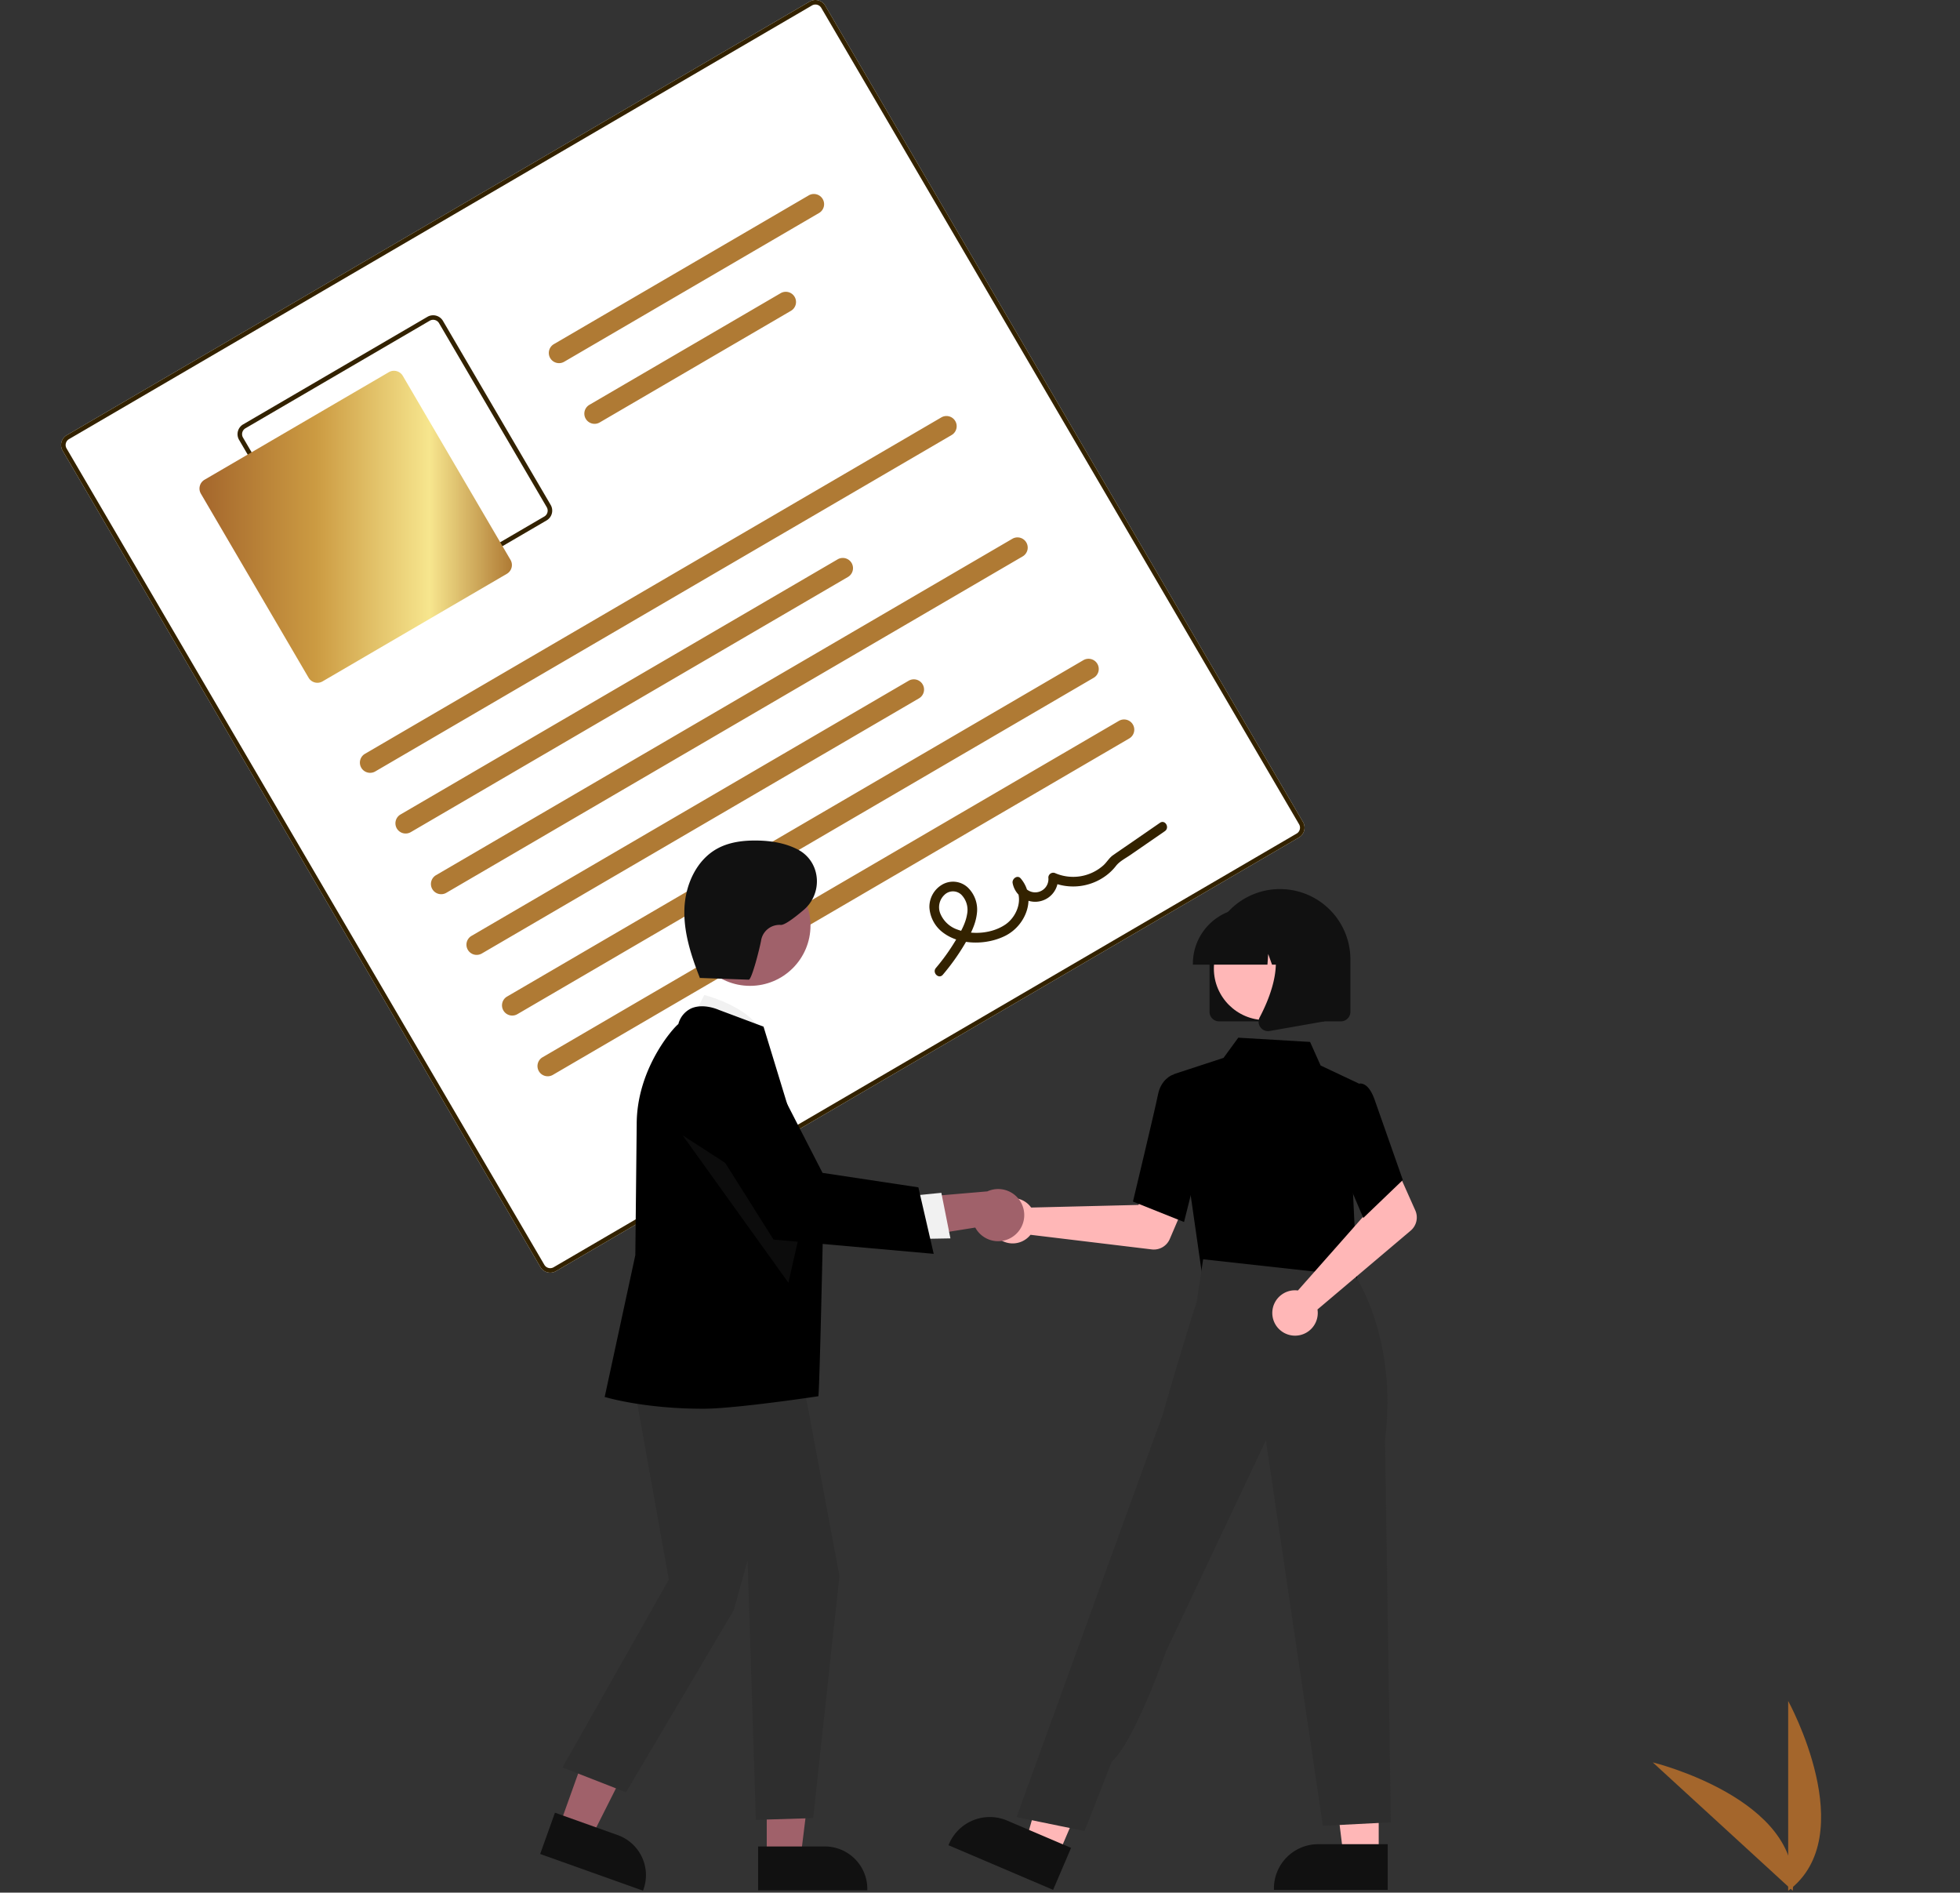 <svg xmlns="http://www.w3.org/2000/svg" width="376" height="363" fill="none"><rect width="100%" height="100%" fill="#333333" stroke="none"/><path fill="#A4662C" d="M343.038 362.638v-36.404s14.209 25.809 0 36.404Z"/><path fill="#A4662C" d="m343.916 362.631-26.859-24.618s28.651 7.002 26.859 24.618Z"/><path fill="#fff" d="m249.182 160.625-142.53 83.172a2.177 2.177 0 0 1-1.651.225 2.175 2.175 0 0 1-1.328-1.005L12.017 86.444a2.174 2.174 0 0 1 .781-2.975L155.328.297a2.183 2.183 0 0 1 2.979.78l91.656 156.573a2.176 2.176 0 0 1-.781 2.975Z"/><path fill="#320" d="m249.182 160.625-142.53 83.172a2.177 2.177 0 0 1-1.651.225 2.175 2.175 0 0 1-1.328-1.005L12.017 86.444a2.174 2.174 0 0 1 .781-2.975L155.328.297a2.183 2.183 0 0 1 2.979.78l91.656 156.573a2.176 2.176 0 0 1-.781 2.975ZM13.238 84.22a1.306 1.306 0 0 0-.469 1.785l91.656 156.573a1.306 1.306 0 0 0 1.788.468l142.529-83.172a1.303 1.303 0 0 0 .469-1.785L157.555 1.516a1.305 1.305 0 0 0-1.787-.468L13.238 84.22Z"/><path fill="#320" d="m104.857 99.813-35.35 20.628a2.186 2.186 0 0 1-2.98-.78L45.866 84.366a2.174 2.174 0 0 1 .781-2.975l35.35-20.628a2.184 2.184 0 0 1 2.98.78l20.661 35.295a2.175 2.175 0 0 1-.781 2.975Zm-57.77-17.67a1.307 1.307 0 0 0-.47 1.784l20.662 35.295a1.31 1.31 0 0 0 1.788.468l35.35-20.628a1.306 1.306 0 0 0 .469-1.785L84.225 61.982a1.308 1.308 0 0 0-1.788-.468l-35.35 20.628Z"/><path fill="url(#a)" d="m97.23 110.056-35.35 20.628a1.96 1.96 0 0 1-2.681-.702L38.538 94.688a1.957 1.957 0 0 1 .703-2.678l35.35-20.628a1.965 1.965 0 0 1 2.681.702l20.662 35.295a1.955 1.955 0 0 1-.704 2.677Z"/><path fill="#AF7A34" d="M182.555 83.437 71.991 147.956a1.962 1.962 0 0 1-2.681-.702 1.954 1.954 0 0 1 .703-2.677l110.564-64.519a1.956 1.956 0 0 1 1.486-.204 1.963 1.963 0 0 1 1.445 1.628 1.96 1.96 0 0 1-.953 1.955ZM162.668 110.658l-83.864 48.938a1.976 1.976 0 0 1-1.486.203 1.957 1.957 0 0 1-.492-3.582l83.863-48.938a1.965 1.965 0 0 1 2.174.13 1.957 1.957 0 0 1-.195 3.249ZM157.122 40.852l-48.889 28.53a1.964 1.964 0 0 1-2.682-.703 1.955 1.955 0 0 1 .704-2.677l48.888-28.529a1.964 1.964 0 0 1 2.682.702 1.954 1.954 0 0 1-.703 2.677ZM151.734 59.612l-36.688 21.409a1.956 1.956 0 0 1-1.486.203 1.963 1.963 0 0 1-1.445-1.627 1.96 1.96 0 0 1 .953-1.955l36.688-21.41a1.963 1.963 0 0 1 2.682.703 1.955 1.955 0 0 1-.704 2.677ZM196.182 106.717 85.618 171.236a1.965 1.965 0 0 1-2.681-.703 1.954 1.954 0 0 1 .703-2.677l110.564-64.519a1.96 1.96 0 0 1 2.885 2.186 1.96 1.96 0 0 1-.907 1.194ZM176.295 133.938l-83.863 48.938a1.976 1.976 0 0 1-1.486.203 1.965 1.965 0 0 1-1.195-.906 1.95 1.95 0 0 1 .13-2.17c.156-.205.35-.377.573-.507l83.863-48.938a1.975 1.975 0 0 1 1.486-.203 1.965 1.965 0 0 1 1.195.906 1.949 1.949 0 0 1-.131 2.17c-.155.205-.35.377-.572.507ZM209.81 129.996 99.246 194.515a1.96 1.96 0 0 1-2.55-2.872c.155-.205.35-.377.572-.507l110.564-64.519a1.952 1.952 0 0 1 1.486-.203 1.948 1.948 0 0 1 1.195.905 1.954 1.954 0 0 1-.703 2.677ZM216.623 141.636l-110.564 64.519a1.952 1.952 0 0 1-1.486.203 1.948 1.948 0 0 1-1.195-.905 1.954 1.954 0 0 1 .703-2.677l110.564-64.519a1.965 1.965 0 0 1 2.174.13 1.952 1.952 0 0 1 .377 2.742 1.96 1.96 0 0 1-.573.507Z"/><path fill="#320" d="M180.869 186.948a42.597 42.597 0 0 0 4.134-5.772c1.09-1.836 2.158-3.8 2.399-5.953a5.873 5.873 0 0 0-1.764-5.025 4.147 4.147 0 0 0-4.862-.552 4.935 4.935 0 0 0-2.481 4.408 6.518 6.518 0 0 0 2.79 4.939c3.268 2.364 8.372 2.24 11.855.441 3.924-2.026 5.951-7.327 2.868-10.956-.641-.755-1.708.088-1.547.903a4.397 4.397 0 0 0 8.709-1.075l-1.386.809a10.596 10.596 0 0 0 10.524-1.127 9.829 9.829 0 0 0 1.969-1.901c.678-.883 1.818-1.454 2.74-2.09l6.649-4.587c.977-.675.048-2.282-.938-1.602l-6.021 4.154c-1.004.692-2.014 1.376-3.011 2.077-.713.501-1.151 1.31-1.8 1.905a8.726 8.726 0 0 1-9.199 1.553.941.941 0 0 0-1.386.809 2.543 2.543 0 0 1-5.053.598l-1.548.903c1.989 2.341.665 5.931-1.626 7.502-2.562 1.757-6.347 2.062-9.235.97a5.46 5.46 0 0 1-3.208-2.939 3.237 3.237 0 0 1 .737-3.71 2.33 2.33 0 0 1 3.239-.035 4.155 4.155 0 0 1 1.104 3.754c-.298 1.859-1.327 3.574-2.285 5.161a39.592 39.592 0 0 1-3.698 5.142c-.766.906.556 2.212 1.331 1.296Z"/><path fill="#FFB7B7" d="M197.371 231.072c.16.164.307.341.44.529l20.588-.503 2.402-4.382 7.098 2.755-3.497 8.17a3.326 3.326 0 0 1-3.454 1.989l-23.261-2.805a4.363 4.363 0 0 1-6.866-.032 4.344 4.344 0 0 1-.271-4.94 4.366 4.366 0 0 1 6.821-.781ZM264.487 355.911h-6.77l-3.22-26.071 9.991.001-.001 26.07Z"/><path fill="#111" d="m266.213 362.463-21.828-.001v-.275c0-2.25.895-4.408 2.489-5.998a8.501 8.501 0 0 1 6.007-2.485h.001l13.331.001v8.758Z"/><path fill="#FFB7B7" d="m203.016 355.761-6.225-2.655 7.295-25.238 9.188 3.919-10.258 23.974Z"/><path fill="#111" d="m202.026 362.463-20.073-8.562.108-.254a8.507 8.507 0 0 1 11.151-4.468l12.26 5.229-3.446 8.055Z"/><path fill="#FFB7B7" d="m231.582 236.719-.49 7.921 14.309 1.529 14.973 1.599-4.407-12.026-24.385.977Z"/><path fill="#000" d="m230.641 244.742-5.558-38.692 9.635-3.153 2.83-3.875 13.771.814 2.022 4.521 7.343 3.465-1.129 20.925.824 17.504-29.738-1.509Z"/><path fill="#000" d="m227.143 234.373-9.801-3.915.042-.174c.042-.176 4.213-17.579 4.767-20.376.577-2.914 2.685-3.719 2.774-3.752l.066-.024 3.878 1.179 1.704 13.362-3.43 13.7Z"/><path fill="#2E2E2E" d="m208.058 351.179-13.046-2.672 20.851-57.445 7.136-19.594s4.527-15.71 6.572-21.79l1.234-8.157 29.214 3.228s8.159 11.964 5.68 31.465l1.121 73.295-13.046.668-10.927-73.922-19.179 40.523s-6.044 17.293-10.369 21.041l-5.241 13.36Z"/><path fill="#FFB7B7" d="M248.303 247.47c.23-.006.46.007.687.037l13.629-15.415-1.585-4.738 6.849-3.324 3.623 8.115a3.318 3.318 0 0 1-.887 3.882l-17.876 15.123a4.349 4.349 0 0 1-2.155 4.455 4.367 4.367 0 0 1-4.936-.436 4.343 4.343 0 0 1 .198-6.853 4.359 4.359 0 0 1 2.453-.846Z"/><path fill="#000" d="m261.531 233.592-5.685-13.352 2.218-9.3 2.389-3.014a1.385 1.385 0 0 1 1.105.01c.882.354 1.632 1.44 2.231 3.226l5.328 15.152-7.586 7.278Z"/><path fill="#111" d="M232.035 194.074v-10.066c0-3.577 1.423-7.008 3.957-9.538a13.523 13.523 0 0 1 19.106 0 13.478 13.478 0 0 1 3.957 9.538v10.066a1.816 1.816 0 0 1-1.815 1.812h-23.39a1.815 1.815 0 0 1-1.815-1.812Z"/><path fill="#FFB7B7" d="M242.769 195.652c5.47 0 9.905-4.428 9.905-9.89 0-5.461-4.435-9.889-9.905-9.889-5.471 0-9.905 4.428-9.905 9.889 0 5.462 4.434 9.89 9.905 9.89Z"/><path fill="#111" d="M228.839 184.814a10.673 10.673 0 0 1 3.134-7.542c2.003-2 4.72-3.125 7.553-3.128h2.016a10.709 10.709 0 0 1 7.554 3.128 10.677 10.677 0 0 1 3.133 7.542v.201h-4.261l-1.453-4.063-.291 4.063h-2.202l-.734-2.05-.146 2.05h-14.303v-.201Z"/><path fill="#111" d="M241.794 197.018a1.78 1.78 0 0 1-.142-1.895c2.137-4.058 5.129-11.556 1.157-16.18l-.285-.333h11.529v17.282l-10.473 1.845a1.824 1.824 0 0 1-1.144-.169 1.82 1.82 0 0 1-.642-.55Z"/><path fill="#A0616A" d="m107.308 350.216 6.118 2.183 11.345-22.522-9.03-3.221-8.433 23.56Z"/><path fill="#111" d="m103.628 355.581 2.833-7.916 12.049 4.299a8.16 8.16 0 0 1 4.622 4.185 8.134 8.134 0 0 1 .312 6.221l-.089.25-19.727-7.039Z"/><path fill="#A0616A" d="M147.092 356.258h6.496l3.092-25.02h-9.589l.001 25.02Z"/><path fill="#111" d="M145.434 354.14h12.796a8.167 8.167 0 0 1 5.765 2.384 8.129 8.129 0 0 1 2.389 5.757v.264l-20.949.001-.001-8.406Z"/><path fill="#F1F1F1" d="m132.285 196.41 2.825-5.575s10.526 2.633 11.483 8.724l-14.308-3.149Z"/><path fill="#2E2E2E" d="m120.626 260.149 7.684 42.811-20.403 36.025 12.189 4.762 20.668-34.921 2.65-9.524 1.589 49.736 10.993-.333 5.04-46.441-8.084-43.174-32.326 1.059Z"/><path fill="#000" d="M134.876 270.187c-11.288 0-18.456-2.156-18.616-2.19l-.26-.055 5.88-27.218.264-25.105c0-10.639 7.014-18.483 7.987-19.207a4.58 4.58 0 0 1 2.438-2.992c2.339-1.059 5.198.212 5.318.267l8.58 3.212.041.119c.103.304 11.404 37.346 11.404 37.346s-.684 32.365-.922 33.425c0 0-15.842 2.398-22.114 2.398Z"/><path fill="#A0616A" d="M143.886 189.081c6.405 0 11.597-5.184 11.597-11.579 0-6.394-5.192-11.578-11.597-11.578-6.404 0-11.596 5.184-11.596 11.578 0 6.395 5.192 11.579 11.596 11.579Z"/><path fill="#404040" d="m130.956 217.754 20.289 28.263 2.996-13.198-23.285-15.065Z" opacity=".2"/><path fill="#A0616A" d="M194.564 236.984a4.981 4.981 0 0 1-7.472-1.546l-17.463 2.79 3.784-8.362 16.002-1.368a5.007 5.007 0 0 1 6.35 1.96 4.989 4.989 0 0 1-1.201 6.526Z"/><path fill="#F1F1F1" d="m174.312 229.39 6.274-.614 1.739 8.739-7.895.139-.118-8.264Z"/><path fill="#000" d="m179.119 240.478-30.73-2.732-15.517-24.639-.048-.218a8.468 8.468 0 0 1 .868-5.918 8.491 8.491 0 0 1 4.564-3.876 8.51 8.51 0 0 1 5.99.096 8.49 8.49 0 0 1 4.438 4.019l9.109 17.739 18.383 2.775 2.943 12.754Z"/><path fill="#111" d="m134.009 187.555 9.625.345c.587.021 2.179-6.301 2.387-7.613a3.58 3.58 0 0 1 3.74-2.895c.721.068 2.538-1.276 4.412-2.868 3.56-3.021 3.375-8.696-.535-11.249a6.169 6.169 0 0 0-.315-.191c-2.467-1.378-5.352-1.841-8.179-1.876-2.562-.032-5.197.29-7.454 1.501-4.047 2.17-6.201 6.914-6.39 11.497-.189 4.583 1.282 9.064 2.952 13.337"/><defs><linearGradient id="a" x1="38.27" x2="98.201" y1="101.033" y2="101.033" gradientUnits="userSpaceOnUse"><stop stop-color="#A4662C"/><stop offset=".374" stop-color="#CC9B42"/><stop offset=".737" stop-color="#F7E68E"/><stop offset="1" stop-color="#AF7A34"/></linearGradient></defs></svg>